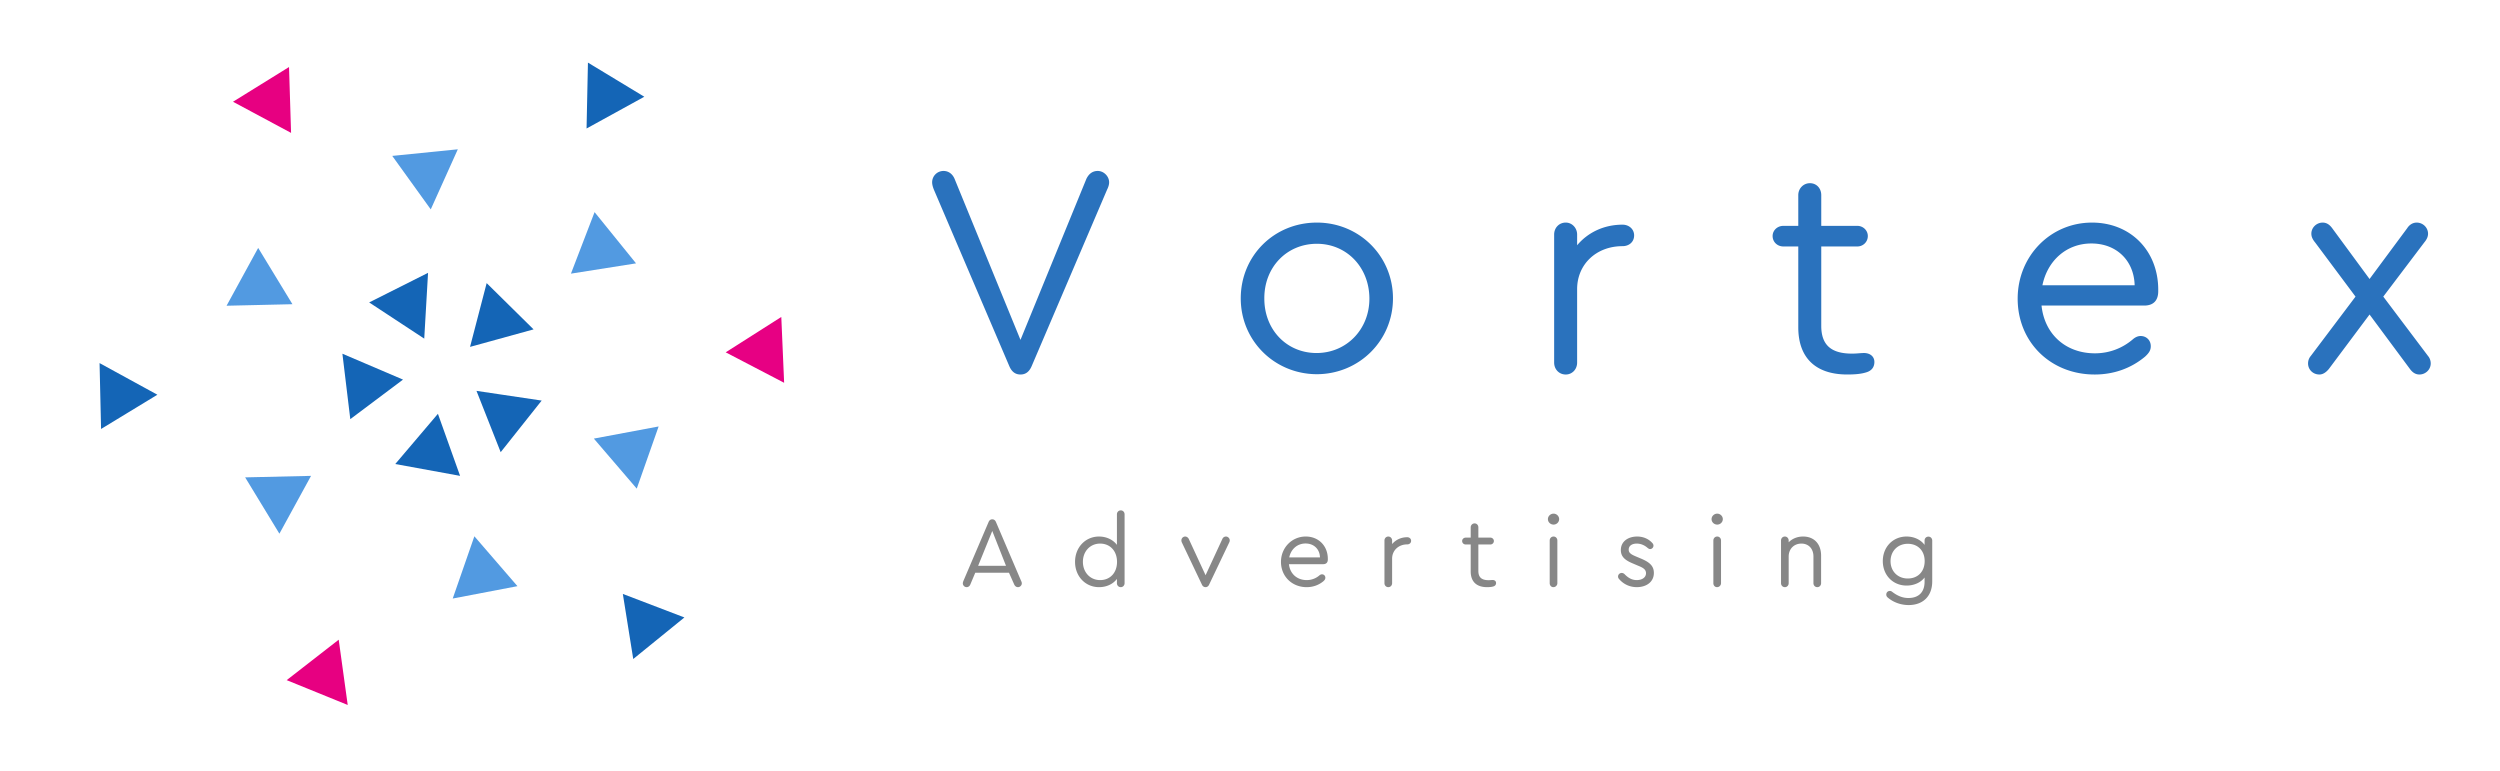 <svg xmlns="http://www.w3.org/2000/svg" viewBox="-249.5 0 861.5 265.766"><path fill="#2A72BD" d="M132.706 62.818c0 .719-.206 1.541-.72 2.571l-26.021 60.89c-.823 1.85-2.057 2.775-3.805 2.775-1.749 0-2.983-.926-3.806-2.775l-26.021-60.89c-.411-1.028-.618-1.851-.618-2.571a3.908 3.908 0 0 1 3.909-3.909c1.749 0 3.085 1.028 3.806 2.675l22.73 55.54 22.73-55.54c.822-1.646 2.057-2.675 3.909-2.675 2.056 0 3.907 1.85 3.907 3.909zM230.518 102.828c0 14.502-11.622 26.123-26.331 26.123-14.606-.102-26.124-11.622-26.124-26.123 0-14.709 11.519-26.125 26.227-26.125 14.606-.002 26.228 11.52 26.228 26.125zm-44.33.103c0 10.695 7.713 18.719 17.999 18.719 10.285 0 18.206-8.126 18.206-18.719 0-10.8-7.816-18.925-18.104-18.925-10.388 0-18.205 8.125-18.101 18.925zm127.431-21.806c0 2.264-1.748 3.702-4.01 3.702-9.05 0-15.632 6.274-15.632 14.812v25.302c0 2.366-1.749 4.114-3.91 4.114-2.364 0-4.008-1.851-4.008-4.114V80.816c0-2.263 1.645-4.115 4.008-4.115 2.161 0 3.91 1.852 3.91 4.115v3.703c3.702-4.423 9.254-7.097 15.632-7.097 2.262.001 4.01 1.544 4.01 3.703zM396.414 124.734c0 1.851-1.027 3.085-2.881 3.6-1.645.516-3.701.718-6.479.718-10.901 0-16.867-5.758-16.867-16.248V84.931h-5.142c-2.058 0-3.702-1.542-3.702-3.6 0-1.955 1.645-3.498 3.702-3.498h5.142V67.241c0-2.265 1.748-4.114 4.011-4.114s3.908 1.748 3.908 4.114v10.592h12.446c1.955 0 3.599 1.543 3.599 3.498 0 2.058-1.645 3.6-3.599 3.6h-12.446v27.359c0 6.582 3.394 9.564 10.594 9.564 1.749 0 2.98-.205 4.113-.205 2.163 0 3.601 1.235 3.601 3.085zm97.812-24.889v.515c0 3.291-1.749 4.938-4.835 4.938h-35.379c1.027 9.872 8.33 16.456 18.41 16.456 4.938 0 9.463-1.75 13.064-4.835.823-.72 1.748-1.131 2.673-1.131 1.955 0 3.498 1.439 3.498 3.497 0 1.335-.514 2.263-1.956 3.6-4.938 4.114-10.9 6.171-17.38 6.171-15.224 0-26.536-11.211-26.536-26.122 0-14.709 11.312-26.229 25.61-26.229 13.264-.004 22.831 9.667 22.831 23.14zm-39.908-1.543H486.1c-.208-8.434-6.174-14.399-14.916-14.399-8.535-.002-15.117 5.863-16.866 14.399zm133.811 26.947c0 2.058-1.747 3.806-3.907 3.806-1.441 0-2.469-.823-3.293-1.955l-13.882-18.719-13.991 18.719c-.823 1.026-1.955 1.955-3.29 1.955-2.265 0-3.91-1.748-3.91-3.806 0-.926.309-1.851.927-2.569l15.429-20.469-13.887-18.617c-1.025-1.233-1.334-2.16-1.334-3.085 0-2.057 1.747-3.806 3.908-3.806 1.44 0 2.467.823 3.292 1.955l12.856 17.483 12.956-17.483c.722-1.132 1.852-1.955 3.293-1.955 2.16 0 3.907 1.749 3.907 3.806 0 .925-.309 1.852-1.336 3.085l-14.09 18.617 15.428 20.469c.615.716.924 1.643.924 2.569z"/><path fill="#878787" d="M102.615 201.032c0 .685-.617 1.302-1.302 1.302-.618 0-1.027-.341-1.303-.892l-1.816-4.079h-11.62l-1.714 4.079c-.239.549-.685.892-1.268.892-.72 0-1.303-.617-1.303-1.302 0-.242.068-.516.205-.856l8.673-20.292c.273-.617.686-.927 1.268-.927.583 0 .995.31 1.269.927l8.67 20.292c.173.341.241.614.241.856zm-15.048-6.068h9.597l-4.73-11.997-4.867 11.997zm50.464-17.721v23.72c0 .788-.583 1.371-1.303 1.371-.788 0-1.337-.617-1.337-1.371v-1.474c-1.303 1.75-3.531 2.845-6.169 2.845-4.696 0-8.261-3.737-8.261-8.706 0-5.004 3.564-8.739 8.261-8.739 2.605 0 4.868 1.131 6.169 2.88v-10.525c0-.753.549-1.37 1.337-1.37.721-.001 1.303.581 1.303 1.369zm-2.605 16.385c0-3.736-2.364-6.307-5.827-6.307-3.426 0-5.93 2.674-5.93 6.273 0 3.634 2.503 6.306 5.93 6.306 3.463 0 5.827-2.537 5.827-6.272zm38.843-7.441c0 .209-.035.413-.103.586l-7.026 14.738c-.241.515-.686.823-1.2.823-.549 0-.994-.309-1.234-.823l-6.994-14.702a1.968 1.968 0 0 1-.102-.619c0-.684.583-1.301 1.303-1.301.515 0 .995.341 1.234.823l5.793 12.51 5.792-12.51a1.354 1.354 0 0 1 1.235-.823c.684-.003 1.302.617 1.302 1.298zM208.071 192.599v.172c0 1.095-.582 1.645-1.61 1.645H194.67c.342 3.289 2.776 5.483 6.134 5.483a6.62 6.62 0 0 0 4.354-1.612c.276-.237.584-.377.893-.377.65 0 1.165.481 1.165 1.167 0 .444-.172.754-.653 1.198-1.646 1.373-3.635 2.06-5.793 2.06-5.072 0-8.844-3.738-8.844-8.707 0-4.9 3.771-8.741 8.535-8.741 4.422-.001 7.61 3.221 7.61 7.712zm-13.299-.513h10.591c-.069-2.812-2.057-4.799-4.97-4.799-2.844 0-5.039 1.951-5.621 4.799zm41.996-5.725c0 .754-.582 1.234-1.334 1.234-3.016 0-5.211 2.09-5.211 4.936v8.432c0 .788-.584 1.371-1.302 1.371-.789 0-1.336-.617-1.336-1.371V186.26c0-.754.548-1.371 1.336-1.371.718 0 1.302.617 1.302 1.371v1.231c1.234-1.472 3.084-2.364 5.211-2.364.752 0 1.334.515 1.334 1.234zM266.046 200.894c0 .617-.343 1.028-.961 1.2-.547.173-1.234.24-2.16.24-3.634 0-5.62-1.918-5.62-5.416v-9.288h-1.713c-.687 0-1.234-.515-1.234-1.201 0-.649.547-1.165 1.234-1.165h1.713v-3.529c0-.756.583-1.371 1.336-1.371.754 0 1.302.583 1.302 1.371v3.529h4.147c.651 0 1.201.517 1.201 1.165 0 .687-.55 1.201-1.201 1.201h-4.147v9.117c0 2.194 1.132 3.188 3.531 3.188.582 0 .992-.068 1.372-.068.721-.001 1.2.411 1.2 1.027zm21.737-22.005c0 1.062-.891 1.886-1.917 1.886-1.064 0-1.955-.823-1.955-1.886 0-1.027.891-1.886 1.955-1.886 1.026 0 1.917.858 1.917 1.886zm-3.255 22.074V186.26c0-.754.548-1.371 1.336-1.371.754 0 1.302.617 1.302 1.371v14.703c0 .754-.616 1.371-1.371 1.371-.754 0-1.267-.617-1.267-1.371zM308.425 199.522c-.242-.272-.344-.513-.344-.854 0-.688.583-1.234 1.27-1.234.308 0 .651.137.926.375 1.165 1.2 2.466 2.091 4.249 2.091 1.75 0 3.189-.856 3.189-2.366 0-1.438-1.232-1.987-2.915-2.672l-1.609-.687c-2.536-1.062-4.147-2.229-4.147-4.625 0-3.017 2.571-4.662 5.62-4.662 2.265 0 4.079.923 5.279 2.294.24.277.342.552.342.856 0 .619-.515 1.167-1.164 1.167-.31 0-.549-.138-.995-.515-.891-.754-2.158-1.371-3.6-1.371-1.575 0-2.775.718-2.775 2.089 0 1.135.857 1.681 2.709 2.436l1.541.651c3.017 1.27 4.423 2.57 4.423 4.938 0 3.256-2.776 4.899-5.862 4.899-2.675.002-4.768-1.197-6.137-2.81zM344.182 178.889c0 1.062-.894 1.886-1.921 1.886-1.062 0-1.956-.823-1.956-1.886 0-1.027.894-1.886 1.956-1.886 1.028 0 1.921.858 1.921 1.886zm-3.258 22.074V186.26c0-.754.549-1.371 1.337-1.371.755 0 1.304.617 1.304 1.371v14.703c0 .754-.617 1.371-1.371 1.371-.756 0-1.27-.617-1.27-1.371zm37.127-9.494v9.494c0 .787-.583 1.371-1.303 1.371-.789 0-1.337-.617-1.337-1.371v-9.185c0-2.71-1.679-4.458-4.146-4.458-2.573 0-4.388 1.852-4.388 4.458v9.185c0 .787-.582 1.371-1.3 1.371-.791 0-1.337-.617-1.337-1.371v-14.706c0-.753.546-1.371 1.337-1.371.718 0 1.3.618 1.3 1.371v.617c1.199-1.232 2.951-1.988 4.972-1.988 3.801 0 6.202 2.572 6.202 6.583zM416.346 186.293v14.053c0 5.04-3.122 8.158-8.124 8.158-2.708 0-5.348-.958-7.3-2.673-.309-.307-.412-.617-.412-.962 0-.684.517-1.231 1.233-1.231.276 0 .548.101.755.273 1.92 1.475 3.67 2.16 5.656 2.16 3.529 0 5.552-2.022 5.552-5.588v-1.474c-1.301 1.714-3.562 2.776-6.203 2.776-4.695 0-8.191-3.566-8.191-8.431 0-4.869 3.496-8.467 8.191-8.467 2.641 0 4.902 1.131 6.203 2.88v-1.476c0-.787.549-1.37 1.338-1.37.717 0 1.302.585 1.302 1.372zm-2.606 7.061c0-3.564-2.331-5.963-5.827-5.963-3.429 0-5.93 2.501-5.93 5.996 0 3.463 2.465 5.962 5.93 5.962 3.494.004 5.827-2.397 5.827-5.995z"/><path fill="#1465B6" d="M-101.994 94.019l-1.314 22.672-18.978-12.474z"/><path fill="#529AE1" d="M-44.61 73.097l14.288 17.655-22.432 3.544zm-.251 78.042l22.322-4.182-7.539 21.425zm-41.171 33.663l14.847 17.188-22.307 4.263zm-78.987-20.301l22.707-.518-10.905 19.922zm4.488-79.072l11.808 19.4-22.703.526z"/><path fill="#E70081" d="M-149.903 23.099l.707 22.699-20.012-10.737z"/><path fill="#E70083" d="M19.735 109.22l.977 22.69L.574 121.411z"/><path fill="#E70081" d="M-132.782 220.441l3.106 22.495-21.035-8.558z"/><path fill="#529AE1" d="M-91.734 51.446l-9.326 20.708-13.27-18.429z"/><path fill="#1465B6" d="M-65.628 113.504l-21.896 6.03 5.726-21.976zm38.158-80.165l-19.902 10.943.476-22.706zm-167.797 102.685l-19.404 11.8-.519-22.703zm181.612 76.75l-17.631 14.318-3.584-22.426zm-63.311-56.954l-8.338-21.127 22.463 3.344zm-36.329 4.083l14.702-17.309 7.637 21.389zm-15.495-15.466l-2.72-22.546 20.886 8.92z"/></svg>